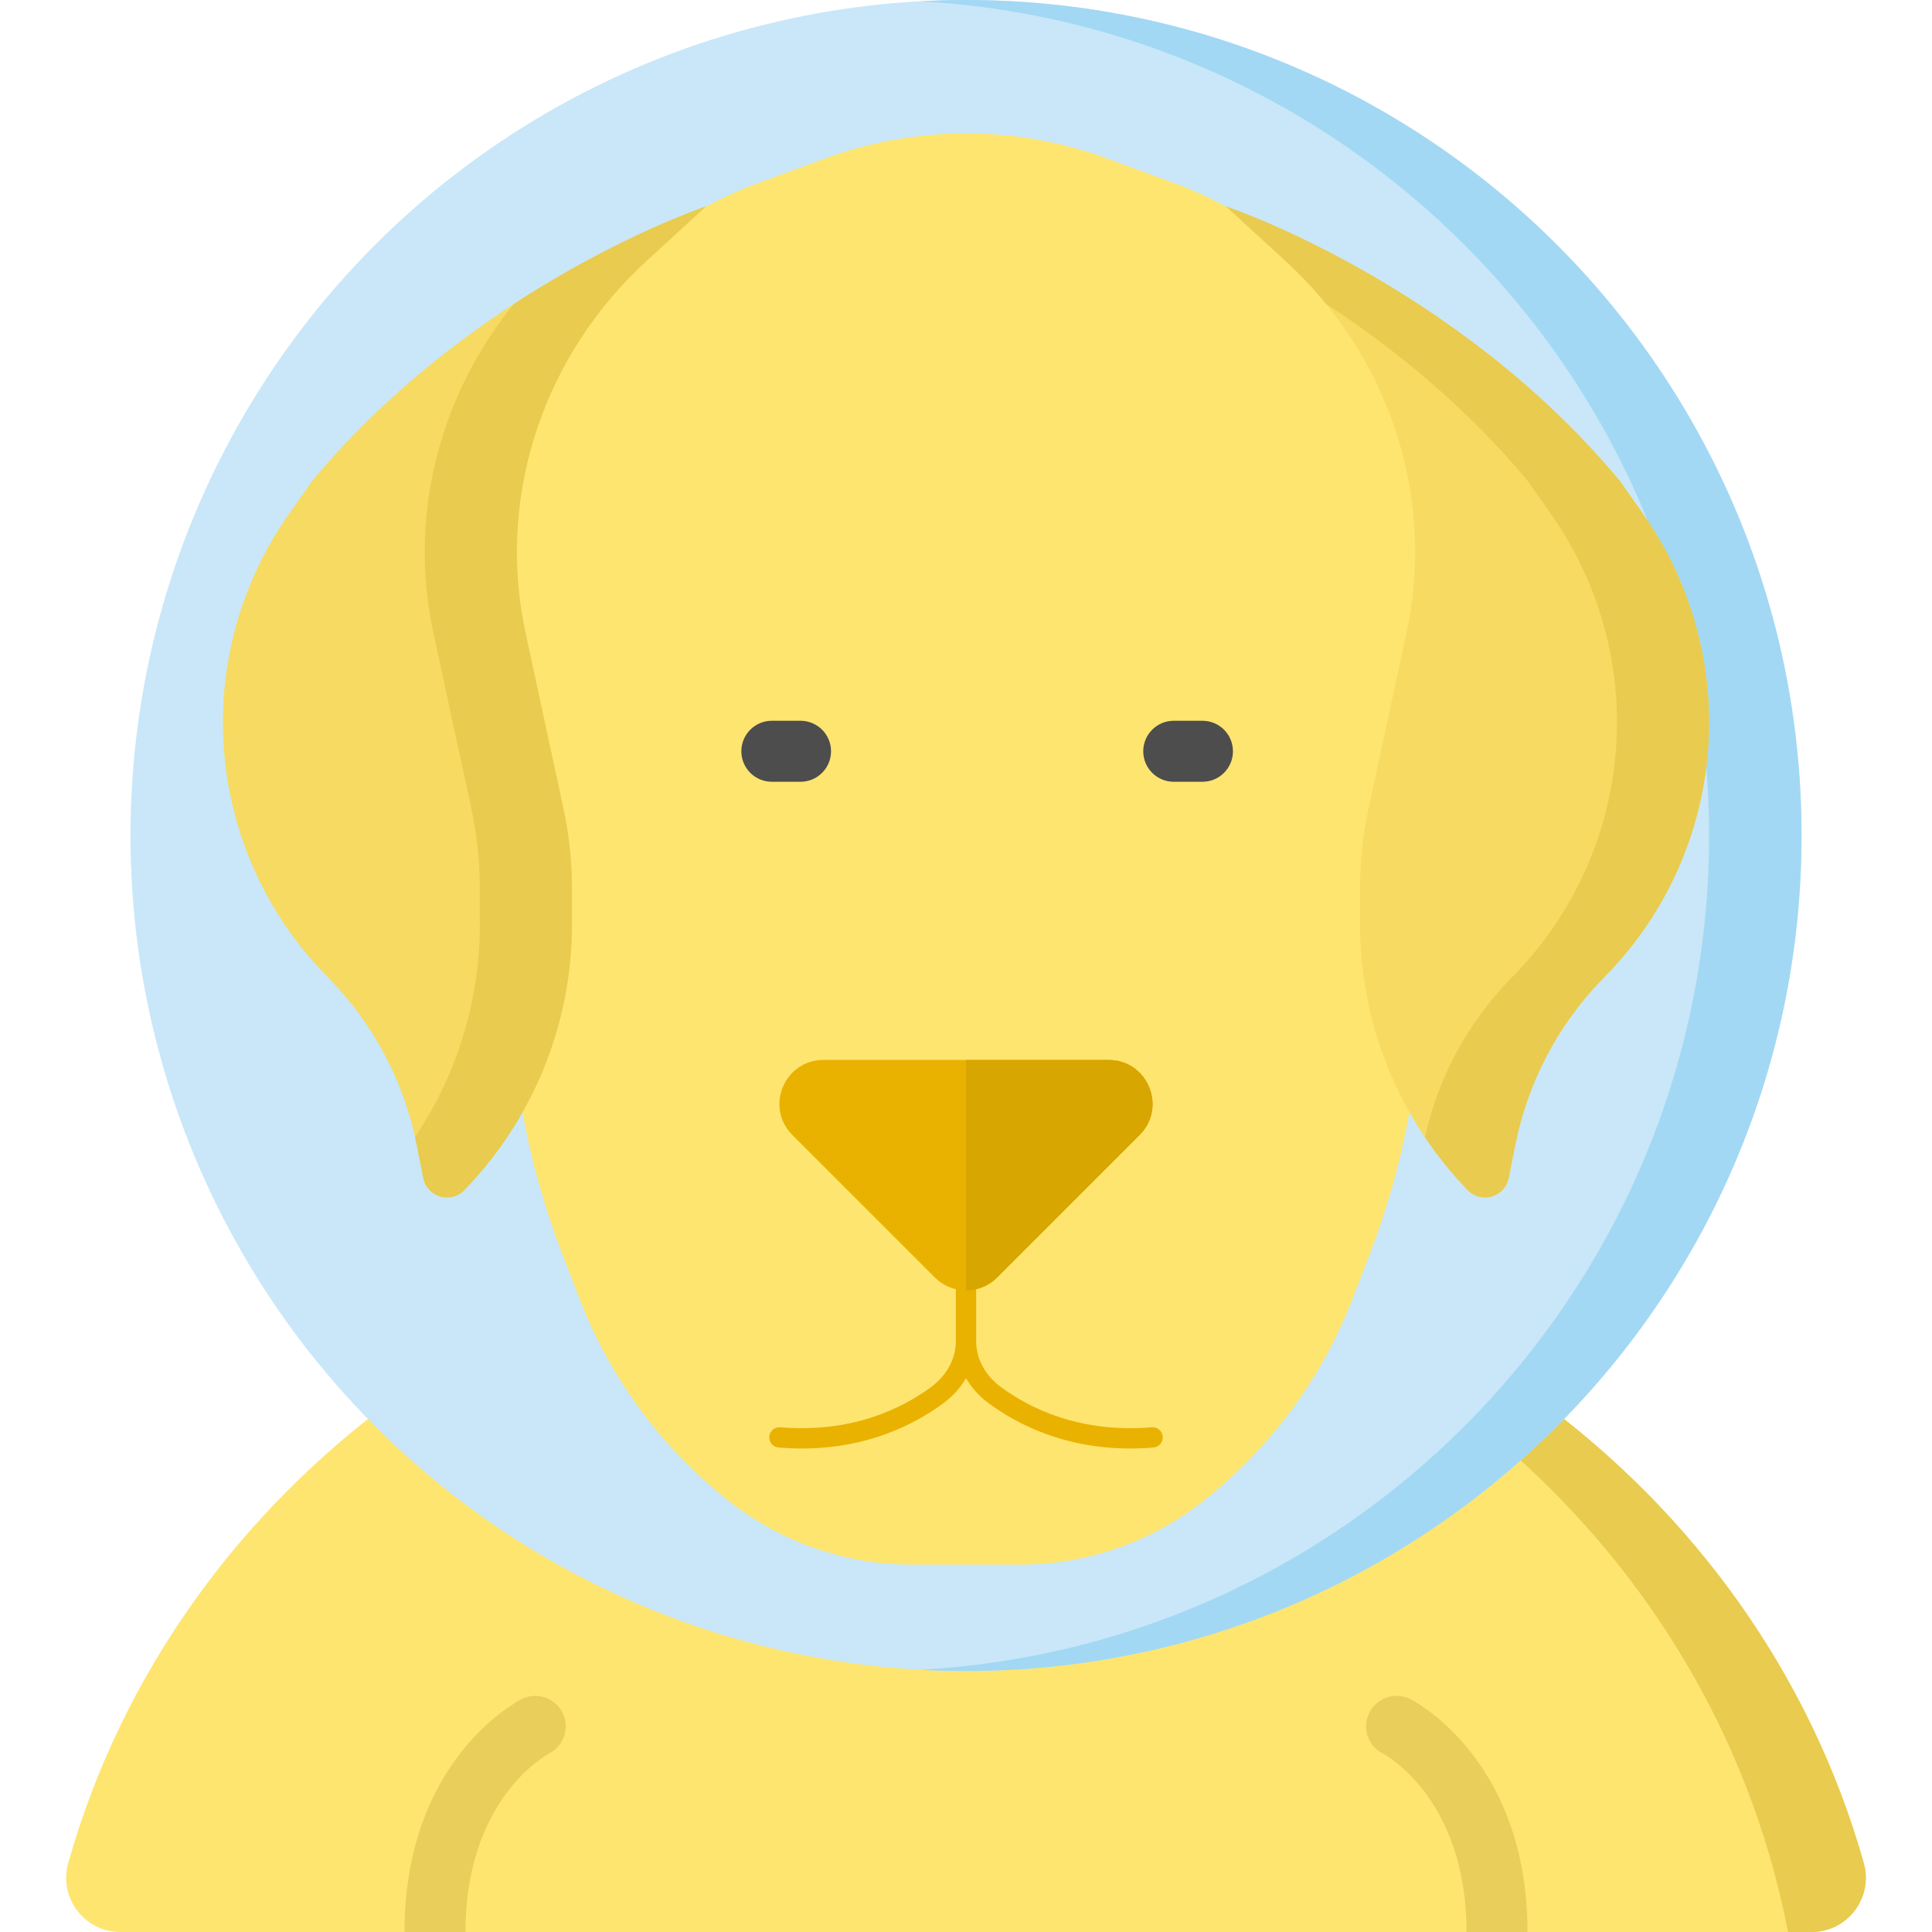 <?xml version="1.0" encoding="iso-8859-1"?>
<!-- Uploaded to: SVG Repo, www.svgrepo.com, Generator: SVG Repo Mixer Tools -->
<svg height="800px" width="800px" version="1.1" id="Layer_1" xmlns="http://www.w3.org/2000/svg" xmlns:xlink="http://www.w3.org/1999/xlink" 
	 viewBox="0 0 512 512" xml:space="preserve">
<path style="fill:#FEE570;" d="M258.824,322.671h-5.647c-110.925,0-206.893,70.947-235.105,171.091
	C15.493,502.914,22.381,512,31.889,512h448.164c9.537,0,16.448-9.115,13.86-18.293C465.68,393.592,369.728,322.671,258.824,322.671z
	"/>
<path style="fill:#E8CB4F;" d="M258.824,322.671h-5.647c-3.139,0-6.264,0.069-9.379,0.181
	C357.288,326.96,453.281,405.271,473.841,512l0,0h6.27c9.508,0,16.395-9.086,13.818-18.238
	C465.716,393.618,369.749,322.671,258.824,322.671z"/>
<circle style="fill:#C9E7F8;" cx="256.006" cy="221.424" r="221.424"/>
<path style="fill:#A2D8F4;" d="M256,0c-4.111,0-8.193,0.121-12.249,0.343c116.59,6.358,209.174,102.902,209.174,221.079
	s-92.583,214.721-209.174,221.079c4.055,0.221,8.138,0.343,12.249,0.343c122.288,0,221.422-99.134,221.422-221.422
	C477.421,99.134,378.287,0,256,0z"/>
<path style="fill:#FEE570;" d="M359.299,86.82l-0.144-0.223c-11.305-17.382-27.921-30.648-47.374-37.822l-18.211-6.716
	c-24.247-8.942-50.89-8.942-75.137,0l-18.212,6.717c-19.454,7.175-36.07,20.441-47.374,37.822l-0.144,0.222
	c-15.284,23.502-22.856,51.188-21.656,79.197l4.311,100.691c0.966,22.559,5.604,44.811,13.732,65.878l4.459,11.557
	c8.169,21.17,21.898,39.745,39.74,53.765l0,0c13.797,10.841,30.836,16.734,48.382,16.734h28.661
	c17.546,0,34.585-5.893,48.382-16.734l0,0c17.843-14.019,31.573-32.593,39.74-53.765l4.459-11.557
	c8.128-21.067,12.766-43.318,13.732-65.878l4.311-100.691C382.155,138.008,374.585,110.322,359.299,86.82z"/>
<path style="fill:#F7DA61;" d="M82.714,127.477l-6.194,8.812c-11.352,16.151-17.445,35.411-17.445,55.153l0,0
	c0,25.026,9.782,49.061,27.259,66.975l0.918,0.941c11.794,12.088,19.832,27.335,23.144,43.894l1.79,8.95
	c1.01,5.047,7.267,6.889,10.85,3.194l0,0c18.298-18.871,28.532-44.123,28.532-70.409v-9.496c0-7.176-0.764-14.332-2.278-21.345
	l-10.009-46.356c-0.194-0.897-0.376-1.794-0.546-2.694c-6.704-35.296,5.97-71.504,32.441-95.794l15.907-14.597
	C187.082,54.704,126.369,74.956,82.714,127.477z"/>
<path style="fill:#E8CB4F;" d="M136.187,80.544c-19.136,23.498-27.593,54.353-21.858,84.55c0.171,0.899,0.353,1.796,0.546,2.694
	l10.009,46.356c1.514,7.014,2.278,14.17,2.278,21.345v9.496c0,20.21-6.07,39.798-17.185,56.356c0.142,0.636,0.29,1.27,0.418,1.91
	l1.79,8.95c1.01,5.047,7.267,6.888,10.85,3.194c18.298-18.871,28.532-44.123,28.532-70.409v-9.496
	c0-7.176-0.764-14.332-2.278-21.345l-10.009-46.356c-0.194-0.897-0.376-1.794-0.546-2.694c-6.704-35.296,5.969-71.504,32.441-95.794
	l15.907-14.596C187.082,54.704,164.066,62.385,136.187,80.544z"/>
<path style="fill:#F7DA61;" d="M429.286,127.477l6.194,8.812c11.352,16.151,17.445,35.411,17.445,55.153l0,0
	c0,25.026-9.782,49.061-27.259,66.975l-0.918,0.941c-11.794,12.088-19.832,27.335-23.144,43.894l-1.79,8.95
	c-1.01,5.047-7.267,6.889-10.85,3.194l0,0c-18.298-18.871-28.532-44.123-28.532-70.409v-9.496c0-7.176,0.764-14.332,2.278-21.345
	l10.009-46.356c0.194-0.897,0.376-1.794,0.546-2.694c6.704-35.296-5.97-71.504-32.442-95.794l-15.907-14.597
	C324.917,54.704,385.63,74.956,429.286,127.477z"/>
<path style="fill:#E8CB4F;" d="M435.48,136.289l-6.194-8.812C385.63,74.956,324.917,54.704,324.917,54.704l15.907,14.596
	c3.825,3.51,7.352,7.275,10.584,11.244c17.402,11.335,36.696,26.748,53.473,46.933l6.194,8.812
	c11.352,16.151,17.445,35.411,17.445,55.153l0,0c0,25.026-9.782,49.061-27.259,66.975l-0.918,0.941
	c-11.338,11.621-19.192,26.165-22.727,41.985c3.341,4.977,7.118,9.692,11.347,14.054l0,0c3.583,3.694,9.84,1.852,10.85-3.194
	l1.79-8.95c3.312-16.56,11.351-31.806,23.145-43.895l0.918-0.941c17.476-17.914,27.258-41.949,27.258-66.975l0,0
	C452.924,171.7,446.832,152.44,435.48,136.289z"/>
<g>
	<path style="fill:#EACE5C;" d="M123.356,512c0-35.043,21.161-46.755,22.201-47.308c3.943-2.03,5.516-6.866,3.512-10.831
		c-2.012-3.983-6.875-5.582-10.859-3.567c-1.266,0.64-31.018,16.2-31.018,61.706L123.356,512L123.356,512z"/>
	<path style="fill:#EACE5C;" d="M373.789,450.294c-3.984-2.012-8.878-0.433-10.891,3.551c-2.013,3.984-0.449,8.829,3.535,10.842
		c0.907,0.48,22.21,12.153,22.21,47.313h16.165C404.808,466.494,375.057,450.934,373.789,450.294z"/>
</g>
<g>
	<path style="fill:#EAB200;" d="M305.224,378.237c-18.92,1.595-32.191-4.925-39.993-10.672c-4.154-3.061-6.537-7.494-6.537-12.163
		v-19.859c0-1.488-1.206-2.694-2.694-2.694c-1.488,0-2.694,1.206-2.694,2.694v19.859c0,4.669-2.383,9.102-6.537,12.163
		c-7.8,5.747-21.071,12.265-39.994,10.672c-1.479-0.113-2.785,0.976-2.911,2.459c-0.125,1.483,0.976,2.786,2.459,2.911
		c2.132,0.18,4.194,0.263,6.195,0.263c17.331,0,29.786-6.324,37.446-11.966c2.534-1.866,4.567-4.137,6.036-6.661
		c1.469,2.524,3.502,4.794,6.037,6.661c7.659,5.644,20.112,11.966,37.445,11.966c1.999,0,4.064-0.084,6.195-0.263
		c1.482-0.125,2.582-1.428,2.458-2.911C308.01,379.213,306.698,378.114,305.224,378.237z"/>
	<path style="fill:#EAB200;" d="M209.986,300.785l37.773,37.773c4.552,4.552,11.931,4.552,16.483,0l37.773-37.773
		c7.342-7.342,2.142-19.897-8.241-19.897h-75.545C207.843,280.889,202.644,293.443,209.986,300.785z"/>
</g>
<path style="fill:#D8A601;" d="M293.773,280.889H256v61.082c2.983,0,5.966-1.138,8.242-3.414l37.773-37.773
	C309.356,293.443,304.156,280.889,293.773,280.889z"/>
<g>
	<path style="fill:#4D4D4D;" d="M212.153,207.177h-7.608c-4.464,0-8.082-3.619-8.082-8.082c0-4.464,3.619-8.082,8.082-8.082h7.608
		c4.464,0,8.082,3.619,8.082,8.082C220.235,203.558,216.616,207.177,212.153,207.177z"/>
	<path style="fill:#4D4D4D;" d="M318.663,207.177h-7.609c-4.465,0-8.082-3.619-8.082-8.082c0-4.464,3.618-8.082,8.082-8.082h7.609
		c4.465,0,8.082,3.619,8.082,8.082C326.746,203.558,323.127,207.177,318.663,207.177z"/>
</g>
</svg>